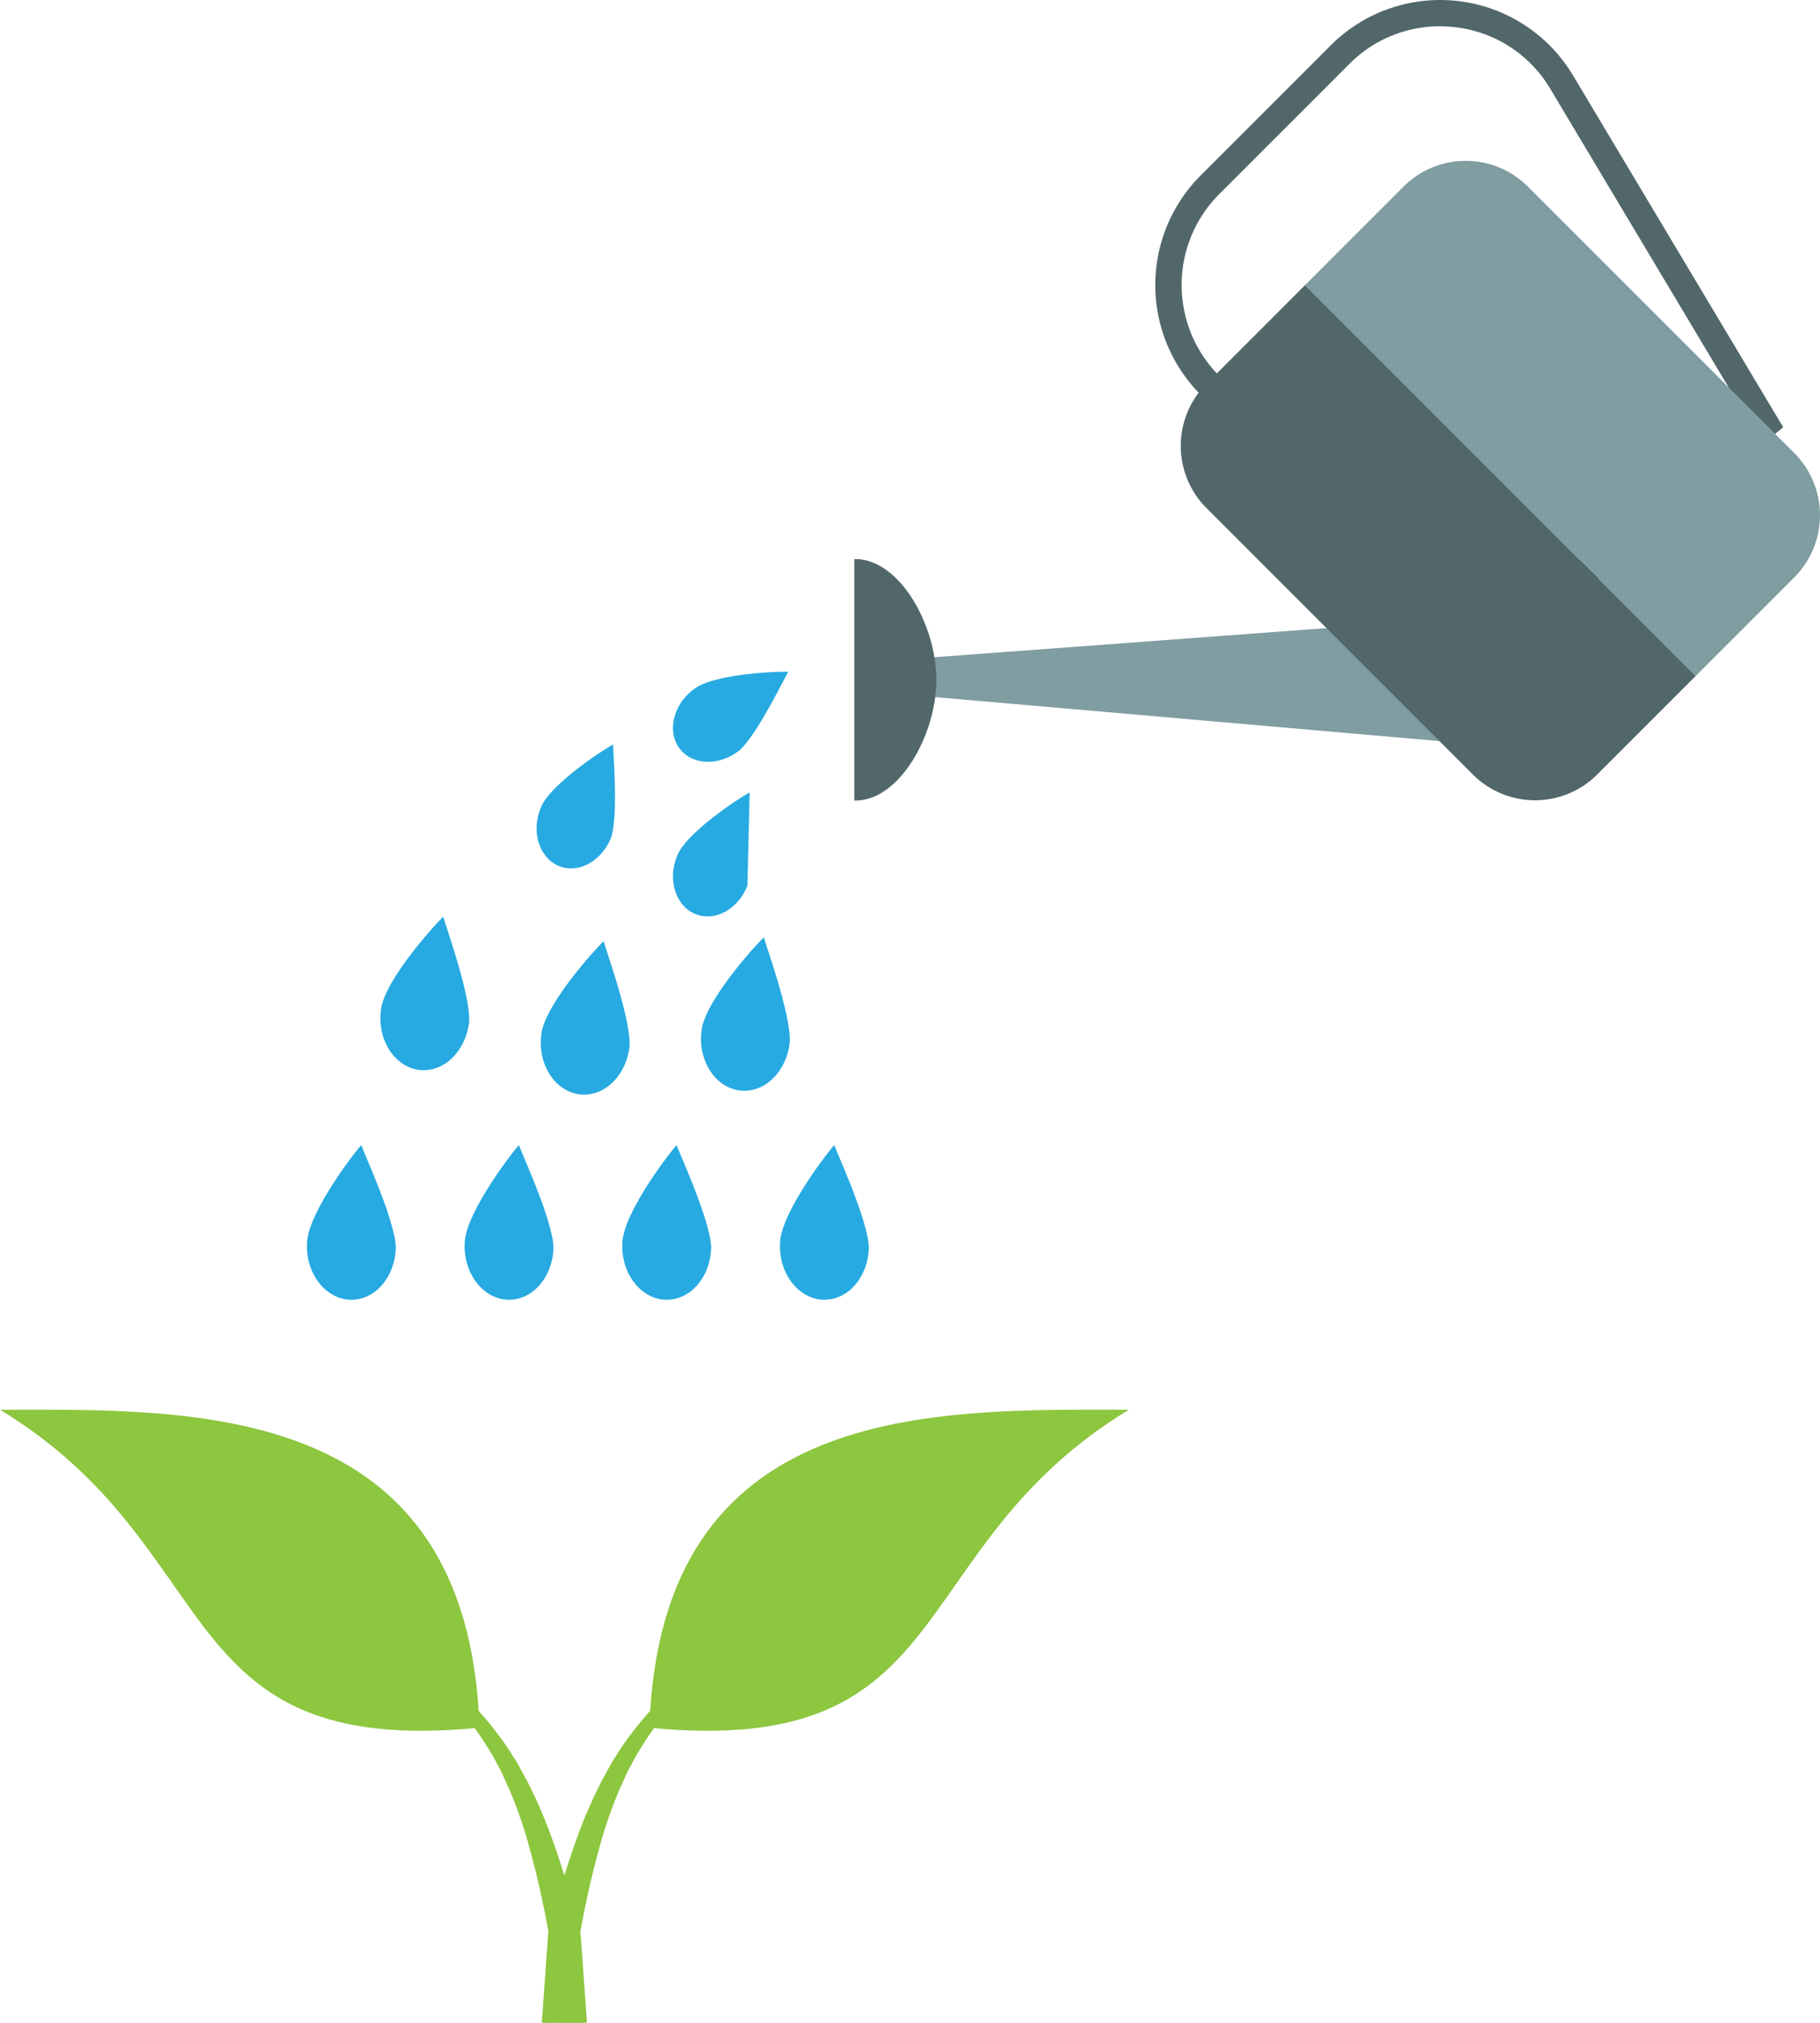 <svg xmlns="http://www.w3.org/2000/svg" width="141.722" height="157.458" viewBox="0 0 141.722 157.458">
  <g id="Group_1209" data-name="Group 1209" transform="translate(-342.192 -343.716)">
    <g id="Group_838" data-name="Group 838" transform="translate(342.192 343.716)">
      <g id="Group_819" data-name="Group 819" transform="translate(66.527)">
        <g id="Group_815" data-name="Group 815" transform="translate(23.434)">
          <path id="Path_972" data-name="Path 972" d="M408.537,396.263,386.7,374.429a12.072,12.072,0,0,1,0-17.043l10.14-10.14a12.052,12.052,0,0,1,18.867,2.34l16.367,27.388Zm-3.189-50.5a9.913,9.913,0,0,0-7.054,2.93l-10.14,10.138a10.01,10.01,0,0,0,0,14.139L408.675,393.5,429.4,376.505l-15.458-25.867A9.924,9.924,0,0,0,405.348,345.768Z" transform="translate(-383.179 -343.716)" fill="#52676a"/>
        </g>
        <g id="Group_818" data-name="Group 818" transform="translate(0 43.52)">
          <g id="Group_816" data-name="Group 816" transform="translate(1.507 5.213)">
            <path id="Path_973" data-name="Path 973" d="M419.806,375.1,375.75,371.26l-2.561-2.561,37.441-2.78Z" transform="translate(-373.189 -365.919)" fill="#809da1"/>
          </g>
          <g id="Group_817" data-name="Group 817">
            <path id="Path_974" data-name="Path 974" d="M378.891,372.947h0c0,4.219-2.831,9.4-6.326,9.4H372.5V363.544h.064C376.06,363.544,378.891,368.728,378.891,372.947Z" transform="translate(-372.502 -363.544)" fill="#52676a"/>
          </g>
        </g>
      </g>
      <g id="Group_830" data-name="Group 830" transform="translate(23.901 52.29)">
        <g id="Group_820" data-name="Group 820" transform="translate(5.721 19.084)">
          <path id="Path_975" data-name="Path 975" d="M355.725,383.533c.211-2.454,4.822-7.364,4.87-7.3-.07.042,2.166,6.062,2,8.222-.272,2.2-1.9,3.87-3.8,3.705S355.434,385.917,355.725,383.533Z" transform="translate(-355.688 -376.235)" fill="#27aae1"/>
        </g>
        <g id="Group_821" data-name="Group 821" transform="translate(18.21 20.989)">
          <path id="Path_976" data-name="Path 976" d="M361.415,384.4c.211-2.454,4.822-7.366,4.871-7.3-.07.039,2.168,6.06,2,8.222-.27,2.2-1.894,3.867-3.8,3.7S361.125,386.785,361.415,384.4Z" transform="translate(-361.378 -377.103)" fill="#27aae1"/>
        </g>
        <g id="Group_822" data-name="Group 822" transform="translate(30.686 20.686)">
          <path id="Path_977" data-name="Path 977" d="M367.1,384.263c.211-2.452,4.822-7.364,4.87-7.3-.07.042,2.168,6.062,2,8.224-.27,2.2-1.894,3.867-3.8,3.7S366.807,386.647,367.1,384.263Z" transform="translate(-367.062 -376.965)" fill="#27aae1"/>
        </g>
        <g id="Group_823" data-name="Group 823" transform="translate(17.882 5.668)">
          <path id="Path_978" data-name="Path 978" d="M361.537,375.091c.72-1.986,5.637-5.031,5.661-4.967-.066.02.448,5.509-.176,7.265-.713,1.76-2.432,2.783-3.975,2.223S360.764,377,361.537,375.091Z" transform="translate(-361.228 -370.123)" fill="#27aae1"/>
        </g>
        <g id="Group_824" data-name="Group 824" transform="translate(28.502)">
          <path id="Path_979" data-name="Path 979" d="M367.649,368.932c1.633-1.339,7.416-1.444,7.405-1.376-.068-.02-2.43,4.963-3.863,6.152-1.514,1.15-3.512,1.15-4.554-.119S366.007,370.178,367.649,368.932Z" transform="translate(-366.067 -367.54)" fill="#27aae1"/>
        </g>
        <g id="Group_825" data-name="Group 825" transform="translate(0 36.854)">
          <path id="Path_980" data-name="Path 980" d="M353.085,392.013c0-2.463,4.186-7.743,4.238-7.682-.068.048,2.669,5.858,2.68,8.024-.083,2.217-1.563,4.014-3.477,4.012S352.995,394.412,353.085,392.013Z" transform="translate(-353.081 -384.331)" fill="#27aae1"/>
        </g>
        <g id="Group_826" data-name="Group 826" transform="translate(12.278 36.854)">
          <path id="Path_981" data-name="Path 981" d="M358.679,392.013c0-2.463,4.186-7.743,4.236-7.682-.066.048,2.671,5.858,2.682,8.024-.083,2.217-1.563,4.014-3.477,4.012S358.589,394.412,358.679,392.013Z" transform="translate(-358.675 -384.331)" fill="#27aae1"/>
        </g>
        <g id="Group_827" data-name="Group 827" transform="translate(24.554 36.854)">
          <path id="Path_982" data-name="Path 982" d="M364.272,392.013c0-2.463,4.188-7.743,4.241-7.682-.068.048,2.669,5.858,2.68,8.024-.083,2.217-1.563,4.014-3.477,4.012S364.182,394.412,364.272,392.013Z" transform="translate(-364.268 -384.331)" fill="#27aae1"/>
        </g>
        <g id="Group_828" data-name="Group 828" transform="translate(36.832 36.854)">
          <path id="Path_983" data-name="Path 983" d="M369.866,392.013c0-2.463,4.186-7.743,4.24-7.682-.068.048,2.669,5.858,2.682,8.024-.088,2.217-1.565,4.014-3.477,4.012S369.776,394.412,369.866,392.013Z" transform="translate(-369.862 -384.331)" fill="#27aae1"/>
        </g>
        <g id="Group_829" data-name="Group 829" transform="translate(28.503 9.409)">
          <path id="Path_984" data-name="Path 984" d="M371.863,379.09c-.713,1.765-2.432,2.783-3.977,2.223s-2.283-2.61-1.51-4.519c.72-1.986,5.636-5.031,5.663-4.967Z" transform="translate(-366.067 -371.827)" fill="#27aae1"/>
        </g>
      </g>
      <g id="Group_837" data-name="Group 837" transform="translate(0 109.739)">
        <g id="Group_833" data-name="Group 833">
          <g id="Group_831" data-name="Group 831">
            <path id="Path_985" data-name="Path 985" d="M379.529,418.468c-.847-25.548-22.3-24.752-37.337-24.752C360.065,404.568,355.1,420.88,379.529,418.468Z" transform="translate(-342.192 -393.714)" fill="#8dc63f"/>
          </g>
          <g id="Group_832" data-name="Group 832" transform="translate(25.533 15.321)">
            <path id="Path_986" data-name="Path 986" d="M370.6,433.092l.479-6.7.026.252a72.018,72.018,0,0,0-1.8-7.943,36.2,36.2,0,0,0-1.365-3.8c-.29-.6-.527-1.24-.869-1.817a17.585,17.585,0,0,0-1.01-1.741,21.2,21.2,0,0,0-2.465-3.2,29.615,29.615,0,0,0-2.983-2.781,66.5,66.5,0,0,0-6.8-4.673,66.385,66.385,0,0,1,7.162,4.186,29.964,29.964,0,0,1,3.268,2.621,22.46,22.46,0,0,1,2.818,3.145,19.761,19.761,0,0,1,1.2,1.751c.406.588.7,1.229,1.056,1.844a37.926,37.926,0,0,1,1.721,3.865,73.238,73.238,0,0,1,2.454,8.033l.011.046.015.206.478,6.7Z" transform="translate(-353.825 -400.694)" fill="#8dc63f"/>
          </g>
        </g>
        <g id="Group_836" data-name="Group 836" transform="translate(42.19)">
          <g id="Group_834" data-name="Group 834" transform="translate(8.376)">
            <path id="Path_987" data-name="Path 987" d="M365.23,418.468c.849-25.548,22.3-24.752,37.339-24.752C384.7,404.568,389.659,420.88,365.23,418.468Z" transform="translate(-365.23 -393.714)" fill="#8dc63f"/>
          </g>
          <g id="Group_835" data-name="Group 835" transform="translate(0 15.321)">
            <path id="Path_988" data-name="Path 988" d="M361.414,433.092l.478-6.7.015-.206.011-.046a73.732,73.732,0,0,1,2.454-8.033,37.454,37.454,0,0,1,1.723-3.865c.351-.615.648-1.255,1.051-1.844a20.228,20.228,0,0,1,1.2-1.751,22.472,22.472,0,0,1,2.82-3.145,29.759,29.759,0,0,1,3.268-2.621,66.376,66.376,0,0,1,7.162-4.186,66.235,66.235,0,0,0-6.793,4.673,29.209,29.209,0,0,0-2.987,2.781,21.486,21.486,0,0,0-2.465,3.2,18.5,18.5,0,0,0-1.01,1.741c-.34.577-.575,1.214-.865,1.817a35.245,35.245,0,0,0-1.367,3.8,71.507,71.507,0,0,0-1.8,7.943l.029-.252.479,6.7Z" transform="translate(-361.414 -400.694)" fill="#8dc63f"/>
          </g>
        </g>
      </g>
    </g>
    <g id="Group_841" data-name="Group 841" transform="translate(434.136 356.237)">
      <g id="Group_839" data-name="Group 839" transform="translate(9.676)">
        <path id="Path_989" data-name="Path 989" d="M426.587,381.849a6.849,6.849,0,0,0,0-9.684l-20.741-20.739a6.846,6.846,0,0,0-9.682,0l-7.673,7.671,30.423,30.423Z" transform="translate(-388.491 -349.421)" fill="#809da1"/>
      </g>
      <g id="Group_840" data-name="Group 840" transform="translate(0 9.676)">
        <path id="Path_990" data-name="Path 990" d="M393.759,353.829l-7.671,7.673a6.846,6.846,0,0,0,0,9.682l20.739,20.739a6.845,6.845,0,0,0,9.684,0l7.671-7.671Z" transform="translate(-384.082 -353.829)" fill="#52676a"/>
      </g>
    </g>
  </g>
</svg>

